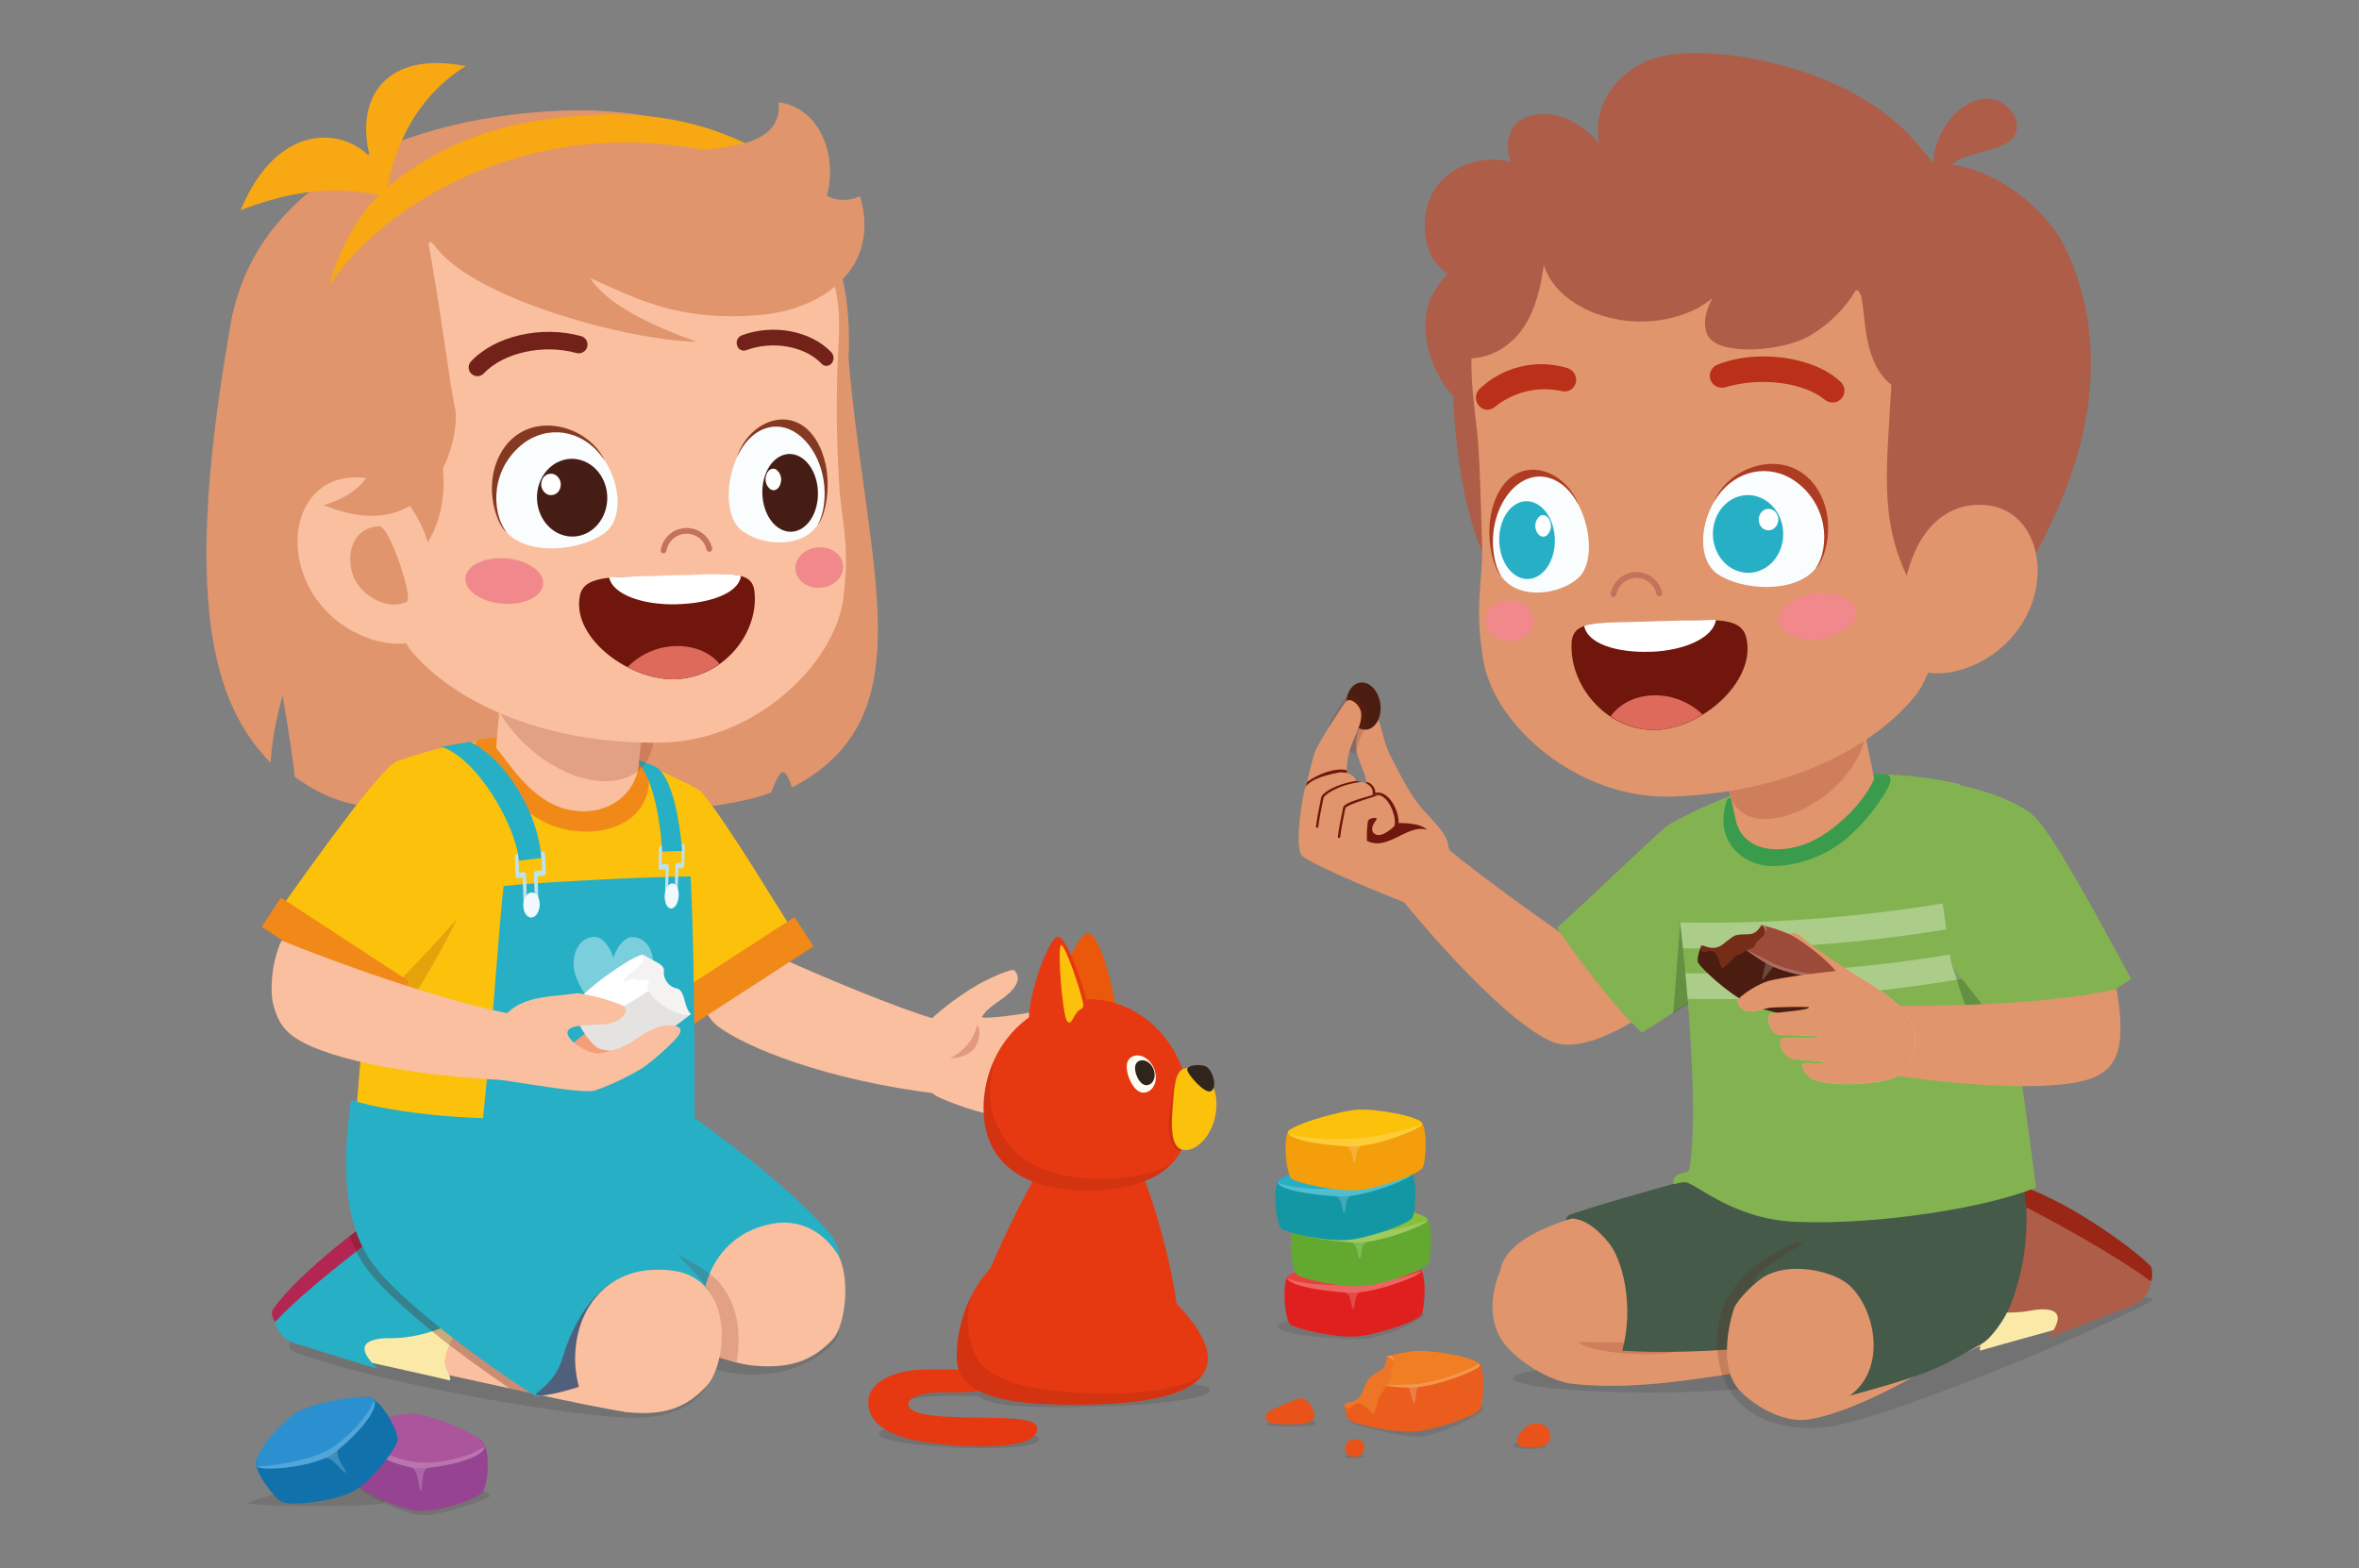 <svg xmlns="http://www.w3.org/2000/svg" xmlns:xlink="http://www.w3.org/1999/xlink" id="Layer_1" viewBox="0 0 800 532"><rect x="0" y="0" width="800" height="532" fill="#808080" stroke="none"/><defs><style>.cls-1{fill:none;}.cls-2{clip-path:url(#clippath);}.cls-3{opacity:.11;}.cls-4{opacity:.12;}.cls-5{fill:#f9bf9f;}.cls-6{fill:#f7a813;}.cls-7{fill:#f39e78;}.cls-8{fill:#f39e0a;}.cls-9{fill:#f0f9fd;}.cls-10{fill:#e9531a;}.cls-11{fill:#f4f3f2;}.cls-12{fill:#ea580c;}.cls-13{fill:#fafdfe;}.cls-14{fill:#eb5d1c;}.cls-15{fill:#e63911;}.cls-16{fill:#fff;}.cls-17{fill:#f07e23;}.cls-18{fill:#ee7525;}.cls-19{fill:#fcc10a;}.cls-20{fill:#fefdf4;}.cls-21{fill:#fae9a7;}.cls-22{fill:#e8413d;}.cls-23{fill:#e5e3e2;}.cls-24{fill:#f1888b;}.cls-25{fill:#f18918;}.cls-26{fill:#7f1810;}.cls-27{fill:#752d17;}.cls-28{fill:#9a2615;}.cls-29{fill:#9a1f15;}.cls-30{fill:#853923;}.cls-31{fill:#ba3018;}.cls-32{fill:#320f10;}.cls-33{fill:#ad3c23;}.cls-34{fill:#b32652;}.cls-35{fill:#ae5d49;}.cls-36{fill:#aa559c;}.cls-37{fill:#bde2ed;}.cls-38{fill:#c4725b;}.cls-39{fill:#e0201e;}.cls-40{fill:#dd6a5a;}.cls-41{fill:#e0956c;}.cls-42{fill:#1172ab;}.cls-43{fill:#1497a5;}.cls-44{fill:#17411e;}.cls-45{fill:#230a0b;}.cls-46{fill:#9c4b3a;}.cls-47{fill:#70160c;}.cls-48{fill:#964392;}.cls-49{fill:#461d15;}.cls-50{fill:#465a4a;}.cls-51{fill:#88be3b;}.cls-52{fill:#63a930;}.cls-53{fill:#5a130a;}.cls-54{fill:#27afc6;}.cls-55{fill:#2a90cf;}.cls-56{fill:#30251d;}.cls-57{fill:#3a9b4d;}.cls-58{fill:#83b350;}.cls-59{fill:#5e1d0f;}.cls-60{fill:#4a1d10;}.cls-61{fill:#722219;}.cls-62{fill:#771231;}.cls-63{clip-path:url(#clippath-1);}.cls-64{clip-path:url(#clippath-4);}.cls-65{clip-path:url(#clippath-3);}.cls-66{clip-path:url(#clippath-2);}.cls-67{clip-path:url(#clippath-7);}.cls-68{clip-path:url(#clippath-8);}.cls-69{clip-path:url(#clippath-6);}.cls-70{clip-path:url(#clippath-5);}.cls-71{clip-path:url(#clippath-9);}.cls-72{clip-path:url(#clippath-20);}.cls-73{clip-path:url(#clippath-21);}.cls-74{clip-path:url(#clippath-24);}.cls-75{clip-path:url(#clippath-23);}.cls-76{clip-path:url(#clippath-22);}.cls-77{clip-path:url(#clippath-25);}.cls-78{clip-path:url(#clippath-27);}.cls-79{clip-path:url(#clippath-28);}.cls-80{clip-path:url(#clippath-26);}.cls-81{clip-path:url(#clippath-29);}.cls-82{clip-path:url(#clippath-34);}.cls-83{clip-path:url(#clippath-35);}.cls-84{clip-path:url(#clippath-36);}.cls-85{clip-path:url(#clippath-37);}.cls-86{clip-path:url(#clippath-33);}.cls-87{clip-path:url(#clippath-32);}.cls-88{clip-path:url(#clippath-30);}.cls-89{clip-path:url(#clippath-38);}.cls-90{clip-path:url(#clippath-31);}.cls-91{clip-path:url(#clippath-14);}.cls-92{clip-path:url(#clippath-13);}.cls-93{clip-path:url(#clippath-12);}.cls-94{clip-path:url(#clippath-10);}.cls-95{clip-path:url(#clippath-15);}.cls-96{clip-path:url(#clippath-17);}.cls-97{clip-path:url(#clippath-16);}.cls-98{clip-path:url(#clippath-19);}.cls-99{clip-path:url(#clippath-11);}.cls-100{clip-path:url(#clippath-18);}.cls-101{opacity:.19;}.cls-102{opacity:.2;}.cls-103{opacity:.33;}.cls-104{opacity:.3;}.cls-105{opacity:.23;}.cls-106{opacity:.24;}.cls-107{opacity:.39;}.cls-108{opacity:.5;}</style><clipPath id="clippath"><rect class="cls-1" x="70" y="18.03" width="660" height="495.94"></rect></clipPath><clipPath id="clippath-1"><rect class="cls-1" x="70" y="18.03" width="660" height="495.94"></rect></clipPath><clipPath id="clippath-2"><rect class="cls-1" x="98.13" y="421.29" width="186.31" height="59.59"></rect></clipPath><clipPath id="clippath-3"><rect class="cls-1" x="172.41" y="409.48" width="78.04" height="52.47"></rect></clipPath><clipPath id="clippath-4"><rect class="cls-1" x="118.64" y="404.85" width="84.63" height="67.83"></rect></clipPath><clipPath id="clippath-5"><rect class="cls-1" x="181.74" y="433.53" width="32.41" height="39.72"></rect></clipPath><clipPath id="clippath-6"><rect class="cls-1" x="194.5" y="317.78" width="27.01" height="31.29"></rect></clipPath><clipPath id="clippath-7"><rect class="cls-1" x="164.48" y="209.64" width="57.24" height="55.35"></rect></clipPath><clipPath id="clippath-8"><rect class="cls-1" x="322.19" y="347.68" width="9.96" height="11.35"></rect></clipPath><clipPath id="clippath-9"><rect class="cls-1" x="126.66" y="302.46" width="28.16" height="37.02"></rect></clipPath><clipPath id="clippath-10"><rect class="cls-1" x="195.07" y="323.87" width="26.83" height="19.94"></rect></clipPath><clipPath id="clippath-11"><rect class="cls-1" x="433.26" y="442.73" width="49.75" height="11.53"></rect></clipPath><clipPath id="clippath-12"><rect class="cls-1" x="436.48" y="431.2" width="45.54" height="12.78"></rect></clipPath><clipPath id="clippath-13"><rect class="cls-1" x="438.6" y="413.88" width="45.52" height="13.05"></rect></clipPath><clipPath id="clippath-14"><rect class="cls-1" x="433.3" y="398.25" width="45.52" height="13.05"></rect></clipPath><clipPath id="clippath-15"><rect class="cls-1" x="436.79" y="381.32" width="45.52" height="13.05"></rect></clipPath><clipPath id="clippath-16"><rect class="cls-1" x="298.1" y="468.21" width="112.19" height="23.02"></rect></clipPath><clipPath id="clippath-17"><rect class="cls-1" x="324.45" y="440.3" width="82.89" height="36.17"></rect></clipPath><clipPath id="clippath-18"><rect class="cls-1" x="333.55" y="358.37" width="64.43" height="45.43"></rect></clipPath><clipPath id="clippath-19"><rect class="cls-1" x="396.34" y="363.21" width="7.33" height="27.18"></rect></clipPath><clipPath id="clippath-20"><rect class="cls-1" x="513.1" y="462.71" width="93.51" height="9.6"></rect></clipPath><clipPath id="clippath-21"><rect class="cls-1" x="583.66" y="440.06" width="146.34" height="44.26"></rect></clipPath><clipPath id="clippath-22"><rect class="cls-1" x="535.34" y="450.66" width="35.16" height="8.65"></rect></clipPath><clipPath id="clippath-23"><rect class="cls-1" x="582.34" y="421.42" width="32.53" height="45.02"></rect></clipPath><clipPath id="clippath-24"><rect class="cls-1" x="567.41" y="297.76" width="17.38" height="46.06"></rect></clipPath><clipPath id="clippath-25"><rect class="cls-1" x="586.66" y="236.47" width="46.06" height="41.29"></rect></clipPath><clipPath id="clippath-26"><rect class="cls-1" x="569.8" y="304.51" width="105.15" height="34.37"></rect></clipPath><clipPath id="clippath-27"><rect class="cls-1" x="661.69" y="317.26" width="33.99" height="42.14"></rect></clipPath><clipPath id="clippath-28"><rect class="cls-1" x="450.73" y="235.82" width="12.72" height="19.85"></rect></clipPath><clipPath id="clippath-29"><rect class="cls-1" x="592.24" y="313.66" width="31.27" height="18.61"></rect></clipPath><clipPath id="clippath-30"><rect class="cls-1" x="457.36" y="474.88" width="45.66" height="12.42"></rect></clipPath><clipPath id="clippath-31"><rect class="cls-1" x="469.97" y="459.74" width="31.89" height="16.41"></rect></clipPath><clipPath id="clippath-32"><rect class="cls-1" x="84.25" y="501.69" width="46.29" height="9.15"></rect></clipPath><clipPath id="clippath-33"><rect class="cls-1" x="120.73" y="498.29" width="45.43" height="15.68"></rect></clipPath><clipPath id="clippath-34"><rect class="cls-1" x="118.9" y="487.33" width="45.59" height="18.42"></rect></clipPath><clipPath id="clippath-35"><rect class="cls-1" x="87.15" y="474.87" width="39.99" height="24.63"></rect></clipPath><clipPath id="clippath-36"><rect class="cls-1" x="513.21" y="488.99" width="11.09" height="2.48"></rect></clipPath><clipPath id="clippath-37"><rect class="cls-1" x="429.73" y="480.76" width="16.5" height="3.06"></rect></clipPath><clipPath id="clippath-38"><rect class="cls-1" x="456.14" y="493.4" width="6.56" height="1.2"></rect></clipPath></defs><g class="cls-2"><g id="Group_586"><g id="Group_585"><g class="cls-63"><g id="Group_584"><path id="Path_1947" class="cls-41" d="m95.86,235.98c-2.18,7.4-3.57,15.01-4.13,22.71-19.45-19.89-30.56-55.37-12.83-152.4l207.69-3.42c3.28,82.12,31.89,138.39-18.03,164.25-.24-.96-1.8-5.46-3.07-5.23-1.73.31-3.34,5.73-4.02,6.94-26.01,10.19-112.75,9.21-141.01,4.03-8.04-1.48-14.65-5.16-20.45-9.31-1.5-12.24-4.15-27.57-4.15-27.57"></path><path id="Path_1948" class="cls-5" d="m318.89,371.09c1.85.22,7.38-22.93,5.57-23.36-27.07-6.5-85.06-34.57-92.39-37.62,2.45,14.41,3.82,32.22,11.24,37.89,9.36,7.14,36.76,18.49,75.58,23.1"></path><g id="Group_475" class="cls-3"><g id="Group_474"><g class="cls-66"><g id="Group_473"><path id="Path_1949" d="m284.43,452.11c.52,3.45-17.38,21.51-46.97,10.79,1.81,2.97,4.54,4.82,1.84,8.1-3.16,3.84-7.84,8.84-21.02,9.79-18.74,1.36-93.58-12.38-118.52-22.33-13.12-5.24,55.91-44.54,100.62-35.94,26.88,5.17,81.94,15.62,84.04,29.59"></path></g></g></g></g><path id="Path_1950" class="cls-19" d="m234.3,343.96c11.46-6,34.23-21.43,36.15-25.84-5.42-8.19-22.95-37.79-32.28-49.18-2.17-2.66-20.94-10.02-24.42-10.43-17.84,17.25-20.49,40.05-17.71,46.14,7.97,11.89,26.77,28.45,38.27,39.31"></path><path id="Path_1951" class="cls-54" d="m162.07,366.74c11.07.74,55.09,1.65,62.89,4.62,18.82,13.88,39.21,28.02,55.47,45.82,5.61,6.14,4.97,12.97,3.53,16.09-3.48,7.54-23.46,26.49-36.58,26.99-12.74-1.68-47.77-22.67-55.03-26.73-10.58-5.92-17.99-12.98-22.83-20.8-4.41-7.12-6.76-31.49-7.44-45.99"></path><path id="Path_1952" class="cls-5" d="m283.76,424.95c4.84,7.31,3.16,24.62-1.43,29.41-6.11,6.36-13.22,10.19-27.15,8.8-3.55-.35-8.59-1.85-14.9-3.73-1.04-3.49-1.8-7.06-2.26-10.67-.92-18.06,8.62-31.06,24.19-33.75,7.9-1.37,16.08,1.67,21.55,9.94"></path><path id="Path_1953" class="cls-5" d="m231.89,445.16c1.41,5.84-18.34,31.13-19,33.86-14.49-2.14-48.5-10.08-65.37-13.58-1.84-10.57.28-30.98,7.15-36.51,16.29,1.66,63.53,13.43,77.22,16.22"></path><path id="Path_1954" class="cls-21" d="m134.56,414.26c-.61-.21-13.34,46.91-12.59,47.07,7.44,1.65,24.37,5.4,30.65,6.9.45-2.09-2.2-3.72-1.71-7.24.8-5.85,6.87-13.82,9.59-21.6,4.19-12.02,1.47-15.45,1.47-15.45l-27.4-9.68Z"></path><path id="Path_1955" class="cls-54" d="m99.97,455.63c2.28.64,22.07,6.99,28.24,8.62-10.9-9.95.53-10.42,4.3-10.37,7.75.11,18.74-2.86,24.46-7.64,5.13-4.29,7.79-10.09,5.05-16.54-4.26-6.14-12.61-16.04-17.4-22.83,0,0-40.87,17.14-51.2,39.02-.91,5.1,3.34,8.85,6.55,9.75"></path><path id="Path_1956" class="cls-34" d="m146.35,409.14c-.93-1.43-2.02-3.33-3.33-4.14-2.5-1.55-18.86,9.4-30.15,18.82-7.03,5.86-16.01,13.91-20.52,20.7-.35.53.16,3.27,1,3.79,7.32-7.83,18.81-16.97,24.05-21.12,6.32-5,20.86-17.19,28.94-18.04"></path><g id="Group_478" class="cls-101"><g id="Group_477"><g class="cls-65"><g id="Group_476"><path id="Path_1957" class="cls-26" d="m249.87,461.95c-3.15-.75-17.29-3.15-31.01-8.48-22.22-8.64-45.28-17.89-46.44-40.69-.59-11.64,62.41,10.32,72.06,22.9,5.61,7.31,6.89,15.85,5.39,26.28"></path></g></g></g></g><g id="Group_481" class="cls-104"><g id="Group_480"><g class="cls-64"><g id="Group_479"><path id="Path_1958" class="cls-53" d="m203.27,452.61c-4.48-3.83-58.95-46.8-60.26-47.61-2.1-1.3-13.94,6.21-24.38,14.23,1.03,2.94,2.36,5.76,3.96,8.43,5.17,8.35,15.53,16.93,24.67,24.49,6.13,5.09,17.27,13.16,25.56,18.78l8,1.74c2.4-1.64,13.69-12.35,22.45-20.07"></path></g></g></g></g><path id="Path_1959" class="cls-54" d="m118.25,380.06c11.07.74,52.42,3.64,60.21,6.61,21.26,13.68,40.51,26.65,58.25,46.21,5.59,6.16,5.79,11.52,4.35,14.64-3.48,7.54-46.26,25.57-59.38,26.07-11.31-7.24-22.23-15.06-32.74-23.43-9.34-7.73-19.28-16.04-24.12-23.86-4.41-7.12-9.52-20.03-6.57-46.23"></path><g id="Group_484" class="cls-108"><g id="Group_483"><g class="cls-70"><g id="Group_482"><path id="Path_1960" class="cls-62" d="m190.81,460.45c-3.27,11.03-12.71,12.8-7.57,12.8s20.03-4.17,23.93-8.27c4.09-4.28,10.14-31.45,5-31.45s-15.89,8.47-21.36,26.93"></path></g></g></g></g><path id="Path_1961" class="cls-5" d="m241.95,440.41c5.36,9.99,2.25,24.95-2.34,29.73-6.11,6.36-12.78,10.27-26.72,8.88-3.55-.35-9.84-4.59-16.43-8.11-.74-2.58-1.19-5.23-1.36-7.9-.92-18.06,9.96-31.42,25.74-32.26,8.51-.45,16.4.94,21.09,9.68"></path><rect id="Rectangle_99" class="cls-25" x="224.92" y="324.21" width="51.91" height="11.86" transform="translate(-139.23 189.62) rotate(-32.96)"></rect><path id="Path_1962" class="cls-19" d="m138.57,256.92c15.16-5.28,31.31-7.08,47.25-5.26,29.46,3.64,43.75,12.57,49.13,15.32,1.79,45.99-1,110.94-1.77,120.99-5.16,1.83-18.85-.46-30.73,1.59-28.77,4.96-59.14,1.81-82.14-4.49,2.79-44.2,9.77-103.42,18.26-128.16"></path><path id="Path_1963" class="cls-25" d="m196.81,282.02c12.67.78,26-6.02,22.81-22.48-13.72-5.64-39.13-11.92-57.12-8.61-2.39,1.46-2.06,3.95.84,6.6,6.88,6.29,13.4,23.26,33.48,24.49"></path><path id="Path_1964" class="cls-54" d="m161.94,396.55c8.18,2.35,63.09-1.62,73.5-2.7,0,0,.59-60.64-1.23-96.57-12.9.02-51.98,1.94-63.43,3.23-2.17,19.37-3.5,49.38-8.84,96.04"></path><path id="Path_1965" class="cls-54" d="m117.41,394.39c6.88.39,65.06,9.64,73.71,8.86-.8-8.16-1.09-16.37-.87-24.56-33.91,2.6-63.06-2.69-71.23-5.66-.97,7.09-1.51,14.22-1.62,21.37"></path><path id="Path_1966" class="cls-37" d="m229.82,304.17l.22-9.64,1.5-.11c.28-.02.52-.45.53-.95l.15-6.3c.01-.5-.21-.9-.49-.88l-7.71.57c-.28.02-.52.45-.53.95l-.15,6.3c-.01.5.21.9.49.88l1.89-.14-.22,9.64c-.01.5.21.9.49.88l3.29-.24c.28-.02.52-.45.53-.95m-3.05-10.31c.01-.5-.21-.9-.49-.88l-1.89.14.1-4.47,6.69-.49-.1,4.47-1.5.11c-.28.02-.52.45-.53.95l-.22,9.64-2.27.17.22-9.63Z"></path><path id="Path_1967" class="cls-9" d="m225.45,304.73c.15,2.31,1.33,3.8,2.63,3.33s2.23-2.72,2.07-5.02-1.33-3.8-2.63-3.33-2.23,2.72-2.07,5.02"></path><path id="Path_1968" class="cls-37" d="m178.2,308.19l3.87-.38c.33-.03.58-.47.57-.97l-.34-9.64,2.22-.22c.33-.03.58-.47.57-.98l-.22-6.31c-.02-.5-.3-.89-.63-.86l-9.05.89c-.33.03-.58.47-.57.98l.22,6.31c.02.5.3.89.63.86l1.77-.17.34,9.64c.02.5.3.89.63.86m3.2-2.15l-2.67.26-.34-9.64c-.02-.5-.3-.89-.63-.86l-1.77.17-.16-4.47,7.86-.77.16,4.47-2.22.22c-.33.03-.58.47-.57.97l.35,9.64Z"></path><path id="Path_1969" class="cls-54" d="m224.57,288.83c-.04-.76-1.19-25.22-9.8-31.81l7.4,2.99c7.44,3.98,9.12,27.82,9.16,28.61l-6.75.21Z"></path><path id="Path_1970" class="cls-54" d="m183.54,291.01c-.63-13.91-11.43-33.27-24.18-39.4-2.41.41-7.62,1.29-9.61,1.68,12.14,4.06,25.27,26.71,26.2,38.63l7.59-.9Z"></path><g id="Group_487" class="cls-107"><g id="Group_486"><g class="cls-69"><g id="Group_485"><path id="Path_1971" class="cls-16" d="m221.51,326.99c-.09-5.9-3.17-9.12-7.09-9.14-2.79-.01-5.21,3.4-6.41,6.91-1.16-3.52-3.54-6.96-6.33-6.97-3.92-.02-7.01,3.17-7.18,9.07-.24,8.56,13.39,22.22,13.39,22.22,0,0,13.76-12.24,13.62-22.08"></path></g></g></g></g><path id="Path_1972" class="cls-9" d="m183.01,307.37c-.22,2.34-1.63,4.05-3.15,3.82s-2.58-2.32-2.36-4.66,1.63-4.05,3.15-3.82,2.58,2.32,2.36,4.66"></path><path id="Path_1973" class="cls-5" d="m220.34,223.68l-3.83,36.43c-1.12,8.39-9.08,16.26-21.27,14.92-13.82-1.51-21.69-14.96-27.01-21.4l3.25-35.89,48.86,5.94Z"></path><g id="Group_490" class="cls-101"><g id="Group_489"><g class="cls-67"><g id="Group_488"><path id="Path_1974" class="cls-26" d="m168.4,214.48c-7.98,8.63-3.4,25.86,10.24,38.46,13.64,12.61,31.17,15.83,39.15,7.2s3.4-25.86-10.24-38.46c-13.64-12.61-31.17-15.83-39.15-7.2"></path></g></g></g></g><path id="Path_1975" class="cls-5" d="m354.77,378.13c-4.43.49-8.89.69-13.35.59-5.29.06-15.47-3.19-22.47-6.27-7.57-3.33-13.41-14.99-7.75-21.96,5.69-7,15.34-13.67,20.9-16.76,3.93-2.18,11.12-5.37,11.87-4.61,2.86,2.96.4,6.65-5.37,10.56-1.86,1.26-4.45,3.1-5.67,5.38,1.96.53,12.49-.82,18.86-2.07,3.77-.74,7.49-3.6,11.25-3.69,1.98-.18,3.82,1.02,4.45,2.9.42,1.78-9.19,7.02-12.65,8.4-1.56.62-8.66,1.85-11.32,2.61,5.08-.33,10.14-.94,15.15-1.84,2.48-.64,8.46-3.56,12.11-3.53,2.08.02,4.37,1.2,3.87,3.27-.26,1.11-7.5,5.54-14.01,8.1-1.99.78-10.5,1.58-15.76,2.5,4.87.14,9.74,0,14.59-.43,3.82-.9,7.63-2.44,10.66-3.01,1.93-.36,4.97,1.58,4.09,3.59-.56,1.27-12.27,6.59-14.92,7.25-2.19.54-7.01,1-13.39,1.71,3.26.37,6.55.52,9.83.44,2.85-1.02,5.78-1.82,8.76-2.38,2.03-.17,3.98.94,3.54,2.45-.27.9-10.06,6.37-13.26,6.78"></path><g id="Group_493" class="cls-106"><g id="Group_492"><g class="cls-68"><g id="Group_491"><path id="Path_1976" class="cls-29" d="m328.85,353.38c1.18-1.74,2.05-3.67,2.58-5.7,1.09,1.7,1.05,4.98-.97,7.83-1.45,2.03-4.59,3.39-8.28,3.52,2.61-1.38,4.88-3.3,6.66-5.65"></path></g></g></g></g><path id="Path_1977" class="cls-41" d="m77.06,125.03c.58,70.97,41.03,96.18,101.18,101.65,58.37,5.31,117.14-55.4,108.9-124.21-4.58-38.2-40.68-67.17-96.65-64.93-59.57,2.38-113.91,29.32-113.43,87.49"></path><path id="Path_1978" class="cls-5" d="m112.04,104.07c-2.25,9.39,13.37,100.63,28.03,117.46,12.86,14.78,41.28,30.97,84.18,30.36,31.7-.45,59.23-26.76,61.84-49.56,2.2-19.28-.75-24.5-1.58-39.28-.99-17.65-.73-27.97-.59-36.12.18-10.37,2.82-25.57-4-38.37-12.2-22.9-48.05-36.1-90.43-34.69-39.65,1.33-69.29,16.18-77.44,50.19"></path><path id="Path_1979" class="cls-41" d="m124.56,170.09c-12.93-21.81-24.24-53.73-25.22-85.82-.98-32.29,122.93-46.92,148.15-25.45,3.79,3.23-97.77,19.47-101.31,22.97-22.7,22.46-12.82,75.4-21.63,88.3"></path><path id="Path_1980" class="cls-41" d="m150.41,162.29c.5,16.34-7.77,29.84-18.47,30.17s-19.78-12.65-20.28-28.99c-.5-16.33,7.77-29.84,18.47-30.17s19.78,12.65,20.27,28.99"></path><path id="Path_1981" class="cls-5" d="m103.72,196.95c7.42,16.75,26.02,23.95,37.66,20.63,9.06-2.58,8.36-18.25,4-32.76-4.7-15.63-14.47-23.87-26.76-22.81-16.51,1.42-21.49,20.03-14.89,34.93"></path><path id="Path_1982" class="cls-41" d="m119.38,194.08c1.94,7.61,12.03,13.34,18.59,10,2.21-1.13-5.84-25.8-9.44-25.59-8.17.47-11.1,7.99-9.16,15.6"></path><path id="Path_1983" class="cls-47" d="m196.67,201.99c1.54-7.48,12.9-6.1,28.59-6.61.82-.03,4.02-.1,4.83-.12,15.69-.26,24.84-2.38,25.75,5.21,1.65,13.7-9.75,28.59-25.64,29.85-15.84,1.26-36.55-13.64-33.53-28.33"></path><path id="Path_1984" class="cls-40" d="m243.97,225.13c-4.03,2.96-8.8,4.76-13.78,5.2-5.61.45-11.8-1.2-17.36-4.08,4.45-4.55,10.54-7.12,16.9-7.13,5.65-.02,11.04,2.1,14.24,6.02"></path><path id="Path_1985" class="cls-16" d="m206.65,196.13l-.08-.33s18.77-.65,25.3-.76c5.98-.1,15.93-.86,19.41.35l-.06.33c-1.09,5.46-10.31,8.96-21.91,9.24-11.6.28-21.32-3.42-22.66-8.83"></path><path id="Path_1986" class="cls-24" d="m157.85,196.02c-.34,4.24,5.29,8.15,12.56,8.73,7.28.58,13.45-2.39,13.78-6.63s-5.29-8.15-12.56-8.73-13.45,2.39-13.79,6.63"></path><path id="Path_1987" class="cls-24" d="m269.77,193.26c.35,3.77,4.26,6.48,8.73,6.06,4.46-.42,7.79-3.82,7.44-7.59s-4.27-6.48-8.73-6.06-7.79,3.82-7.44,7.59"></path><path id="Path_1988" class="cls-38" d="m225.07,187.67c.48-.02.87-.37.93-.85.64-3.79,4.23-6.34,8.01-5.7,2.75.46,4.95,2.52,5.6,5.23.09.53.6.88,1.13.79s.88-.6.79-1.13h0c-1.09-4.79-5.86-7.8-10.65-6.7-3.54.81-6.24,3.68-6.81,7.27-.07.53.31,1.02.84,1.09h.16Z"></path><path id="Path_1989" class="cls-13" d="m250.07,154.77c-4.48,9.9-3.54,20.62.78,24.55,6.51,5.93,21.49,7.18,26.78-1.88,5.12-8.78,2.01-24.38-7.01-30.82-7.89-5.65-16.22-1.42-20.56,8.16"></path><path id="Path_1990" class="cls-30" d="m277.79,151.11c-7.33-14.87-23.65-9.2-27.87,3.99,4.47-9.9,13.22-13.16,20.51-7.95,4.51,3.23,7.83,9.13,8.88,15.79.84,5.31.15,11.32-1.97,14.97,2.5-2.42,5.85-15.87.45-26.81"></path><path id="Path_1991" class="cls-49" d="m259.07,162.52c-1.75,6.81.82,14.42,5.73,16.99s10.31-.87,12.05-7.69-.82-14.42-5.73-16.99-10.31.87-12.05,7.69"></path><path id="Path_1992" class="cls-16" d="m259.8,161.33c-.54,1.75.1,3.65,1.59,4.71,1.36.71,2.86-.24,3.34-2.13.54-1.75-.1-3.65-1.59-4.71-1.36-.71-2.86.24-3.34,2.13"></path><path id="Path_1993" class="cls-13" d="m204.92,155.94c6.24,9.63,5.7,20.38.49,24.56-7.86,6.3-26.69,8.42-33.9-.33-6.98-8.47-3.99-24.22,6.99-31.18,9.62-6.09,20.38-2.36,26.42,6.96"></path><path id="Path_1994" class="cls-30" d="m169.72,153.89c8.36-15.27,29.28-10.55,35.4,2.37-6.24-9.62-17.46-12.38-26.35-6.75-5.62,3.68-9.36,9.62-10.26,16.28-.74,5.35.49,11.31,3.39,14.83-3.31-2.27-8.33-15.5-2.18-26.73"></path><path id="Path_1995" class="cls-49" d="m182.82,164.22c-2.25,6.83.93,14.42,7.12,16.95s13.02-.94,15.28-7.77-.93-14.42-7.12-16.95c-6.18-2.54-13.02.94-15.28,7.77"></path><path id="Path_1996" class="cls-16" d="m183.75,163.03c-.65,1.84.21,3.88,1.97,4.7,1.65.63,3.51-.2,4.14-1.85.04-.1.07-.2.1-.3.65-1.84-.21-3.88-1.97-4.7-1.66-.63-3.51.2-4.14,1.85-.04.1-.07.2-.1.3"></path><path id="Path_1997" class="cls-6" d="m282.12,69.28c-22.87-16.26-51.02-22.52-79.71-20.58-32.29,2.18-69.86,18.23-90.79,48.01,3.29-12.89,11.81-26.12,17.01-30.69-3.93.14-18.67-5.7-47.01,5.25,12.33-29.79,34.51-28.08,43.87-17.97-5.24-19.69,5.01-36.3,32.42-30.88-20.85,13.07-25.11,34.32-26.56,41.1,19.12-15.62,39.6-22.99,69.48-24.53,34.24-1.76,59.3,9.5,81.28,30.3"></path><path id="Path_1998" class="cls-41" d="m291.65,66.52c-3.98,2.06-9.12,1.37-11.21-.22,3.68-13.21-2.23-29.75-16.37-31.6,2.91,32.7-90.36-1.06-112.33,42.8.83-.07-11.1.09-4.3,5.79,11.91,17.39,64.58,32.16,88.9,32.63-14.46-5.08-30.37-12.35-36.17-21.62,13.4,5.85,29.08,15.12,57.78,12.52,21.62-1.96,40.88-16.25,33.69-40.3"></path><path id="Path_1999" class="cls-41" d="m144.95,80.62c4.42,23.62,7.57,50.05,9.38,57.83,2,8.6-6.47,48.69-44.48,32.87,45.37-13.7-16.77-66.87,35.1-90.7"></path><path id="Path_2000" class="cls-61" d="m162.16,127.58c.73-.06,1.41-.39,1.91-.93,6.64-7.06,20.16-10.04,31.47-6.9,1.59.4,3.21-.56,3.61-2.15.39-1.54-.5-3.12-2.03-3.58-13.5-3.73-29.23-.13-37.39,8.57-1.12,1.2-1.06,3.08.14,4.2.62.58,1.45.86,2.29.79"></path><path id="Path_2001" class="cls-61" d="m280.19,124.09c.7.02,1.37-.29,1.81-.83.92-1.09.89-2.69-.06-3.75-6.93-7.34-19.74-9.76-30.46-5.75-1.3.56-1.96,2.02-1.52,3.37.3,1.25,1.56,2.03,2.81,1.73.07-.02.15-.04.22-.06,8.98-3.37,20-1.41,25.63,4.57.41.44.97.71,1.57.73"></path><g id="Group_496" class="cls-101"><g id="Group_495"><g class="cls-71"><g id="Group_494"><path id="Path_2002" class="cls-26" d="m139.3,339.48c3.59-5.58,11.52-18.59,15.52-27.67-3.45-2.24-8.31-7.75-11.57-9.35-1.02,9.4-15.59,19.73-16.57,28.99-.31,2.95,7.14,6.49,12.63,8.03"></path></g></g></g></g><path id="Path_2003" class="cls-19" d="m92.55,311.81c8.25,8.38,23.29,18.34,37.69,26.16,6.14-6.21,16.01-16.26,24.58-26.16.77-15.25-1.94-44.97-6.08-57.17-4.8.72-9.51,1.91-14.08,3.54-5.48,2.23-27.1,32.38-42.11,53.63"></path><rect id="Rectangle_104" class="cls-25" x="107.82" y="297.62" width="11.86" height="51.91" transform="translate(-219.34 241.78) rotate(-56.83)"></rect><path id="Path_2004" class="cls-5" d="m170.56,366.33c1.79.09,6.71-21.67,4.94-21.99-25.67-4.59-64.82-19.1-80.03-25.35-3.77,8.2-3.87,18.17-2.69,22.15.92,3.1,2.16,7.54,7.65,11.07,12.73,8.17,44.23,12.89,70.12,14.12"></path><path id="Path_2005" class="cls-7" d="m194.44,366.15c1.43-.96,3.87-3.44,12.3-11.61,2.61-2.53,2.26-16.99,1.77-19.14-.55-2.45-4.1-.47-4.87,1.7-1.27,3.8-2.27,7.69-2.98,11.64l-17.71,14.15c-.15,3.09,9.88,4.35,11.49,3.26"></path><path id="Path_2006" class="cls-7" d="m201.08,364.29c1.45-.92,4.07-1.9,12.72-9.83,2.68-2.46,2.7-17.73,2.57-20.36-.11-2.18-3.36-1.17-4.34.19-2.07,2.87-2.73,8.15-4.13,14.2l-18.21,12.21c-.24,3.08,9.76,4.62,11.39,3.58"></path><path id="Path_2007" class="cls-7" d="m203.33,365.53c1.58-.68,4.32-1.24,14.1-7.72,3.03-2.01,5.6-16.18,5.42-19.64-.12-2.17-3.31-1.58-4.62-.07-2.23,2.56-3.07,7.66-5.71,12.89l-19.89,9.22c-.72,3.01,8.92,6.09,10.69,5.31"></path><path id="Path_2008" class="cls-23" d="m202.69,355.41c1.88,1.1,10.5,2.34,17.6-1.74,4.9-2.89,9.58-6.13,14.01-9.7-3.76-.9-7.15-2.92-9.74-5.79-2.62-2.82-5.25-8.36-8.57-7.49-5.26,1.37-15.41,7.32-21.02,10.65-1.3,3.24,4.72,12.33,7.72,14.08"></path><path id="Path_2009" class="cls-16" d="m195.07,342.58c1.36,1.7,10.57,2.1,17.68-1.98,1.55-.89,4.21-2.55,7.13-4.52,1.65-1.86,1.9-6.69.85-8.78-.68-1.42-1.74-2.64-3.05-3.51-.89.32-1.77.69-2.62,1.11-6.02,3.05-22.34,14.74-19.99,17.68"></path><g id="Group_499" class="cls-105"><g id="Group_498"><g class="cls-94"><g id="Group_497"><path id="Path_2010" class="cls-16" d="m209.54,340.92c2.74-1.15,5.98-3.87,8.58-5.09-.75-1.17,1.99-2.92-.34-3.54-2.66-3.03-5.84,1.07-6.11.78-1.4-1.55,1.73-3.03,3.61-4.47.85-.65,2.65-1.65,2.49-2.73-.06-.75-.4-1.23-.2-2,1.36.82,2.46,2.01,3.16,3.43.86,1.71,2.51,6.51-.85,8.78-2.92,1.97-5.58,3.63-7.13,4.52-2.07.98-4.21,1.81-6.4,2.48-5.34,1.26-10.31.71-11.27-.5,2.07.11,8.57.81,14.47-1.67"></path></g></g></g></g><path id="Path_2011" class="cls-11" d="m220.12,333.21c-3.18,4.3,10.82,12.92,14.19,10.76-2.53-2.42-1.86-7.95-4.69-8.68-2.86-.54-4.81-3.2-4.47-6.09.15-1.11-1-2.19-3.16-3.23-1.84-.88-4.21-2.52-4.3-2.18-.18.71.61.92.37,2.09-.52,2.55-7.24,5.42-6.38,7.18.11.22,2.78-1.53,3.95-.95,1.24.6,5.38-.11,4.49,1.09"></path><path id="Path_2012" class="cls-5" d="m230.7,350.06c-.78,2.64-10.42,10.64-12.8,12.17-5.08,3.08-10.46,5.64-16.06,7.63-3.28.98-15.59-1.04-32.11-3.61-1.92-.3-3.46-14.25-1.98-16.96,6.58-12.01,16.23-10.69,28.17-12.44,5.18.79,10.26,2.18,15.13,4.12,2.63,1.2.71,5.12-4.58,6.22-3.93.81-14.29-.28-14.02,3.2.24,3.19,7.65,7.23,10.78,6.9,3.63-.61,7.15-1.77,10.43-3.45,4.24-3.09,8.45-5.78,12.59-6.01,2.05-.12,5.08.09,4.45,2.23"></path><g id="Group_502" class="cls-4"><g id="Group_501"><g class="cls-99"><g id="Group_500"><path id="Path_2013" class="cls-32" d="m483.02,445.95c-.1,1.47-13.92,8.24-22.11,8.3-4.92.04-26.66-1.12-27.63-4.33-.62-2.05,19.99-6.76,26.63-7.12,6.44-.35,23.27.62,23.1,3.15"></path></g></g></g></g><path id="Path_2014" class="cls-39" d="m481.3,430.01c-3.55-1.85-19.01,5.11-23.29,5.38-3.95.25-17.02-5.08-21.14-2.61-2.04,1.22-1.47,15.23.96,16.64,1.9,1.1,13.4,4.25,21.79,3.91,6.01-.25,20.04-4.69,22.26-7.16,1.32-1.46,2.16-14.73-.58-16.15"></path><path id="Path_2015" class="cls-22" d="m482.03,431.2c-.1,1.47-15.1,7.2-23.29,7.26-4.92.04-21.28-1.72-22.26-4.93-.62-2.05,16.98-7.14,23.62-7.5,6.44-.35,22.09,2.64,21.92,5.18"></path><g id="Group_505" class="cls-101"><g id="Group_504"><g class="cls-93"><g id="Group_503"><path id="Path_2016" class="cls-16" d="m482.03,431.2c-.09,1.3-12.08,6.06-20.37,7.05-2.67.32-1.9,5.73-2.8,5.74-.8,0-.14-5.43-3.33-5.65-6.68-.45-18.24-2.13-19.05-4.81,5.25,2.39,14.93,2.43,21.62,2.32,8.41-.14,21.34-3.43,23.93-4.64"></path></g></g></g></g><path id="Path_2017" class="cls-52" d="m483.38,412.7c-3.57-1.81-18.95,5.33-23.23,5.65-3.95.29-17.08-4.88-21.17-2.37-2.03,1.24-1.3,15.25,1.15,16.62,1.92,1.08,13.44,4.1,21.84,3.65,6.01-.32,19.98-4.92,22.18-7.41,1.3-1.47,1.99-14.75-.76-16.14"></path><path id="Path_2018" class="cls-51" d="m484.11,413.88c-.08,1.47-15.01,7.37-23.2,7.53-4.92.09-21.3-1.48-22.32-4.68-.65-2.05,16.89-7.33,23.54-7.78,6.43-.43,22.12,2.39,21.98,4.92"></path><g id="Group_508" class="cls-101"><g id="Group_507"><g class="cls-92"><g id="Group_506"><path id="Path_2019" class="cls-16" d="m484.11,413.88c-.07,1.3-12.01,6.2-20.28,7.28-2.67.35-1.83,5.75-2.73,5.77-.8.02-.2-5.43-3.4-5.61-6.69-.37-18.26-1.91-19.11-4.59,5.27,2.33,14.96,2.26,21.64,2.07,8.41-.24,21.3-3.68,23.87-4.92"></path></g></g></g></g><path id="Path_2020" class="cls-43" d="m478.08,397.06c-3.57-1.81-18.95,5.33-23.23,5.65-3.95.29-17.08-4.88-21.17-2.37-2.03,1.24-1.3,15.25,1.15,16.62,1.92,1.08,13.44,4.1,21.83,3.65,6.01-.32,19.98-4.92,22.18-7.41,1.3-1.47,1.99-14.75-.76-16.14"></path><path id="Path_2021" class="cls-54" d="m478.82,398.25c-.08,1.47-15.01,7.37-23.2,7.53-4.91.09-21.3-1.48-22.32-4.68-.65-2.05,16.89-7.33,23.54-7.78,6.43-.43,22.12,2.39,21.98,4.92"></path><g id="Group_511" class="cls-101"><g id="Group_510"><g class="cls-91"><g id="Group_509"><path id="Path_2022" class="cls-16" d="m478.82,398.25c-.07,1.3-12.01,6.2-20.28,7.28-2.67.35-1.83,5.75-2.73,5.77-.8.02-.2-5.43-3.4-5.61-6.69-.37-18.26-1.91-19.11-4.59,5.27,2.33,14.95,2.26,21.64,2.07,8.41-.24,21.3-3.68,23.87-4.92"></path></g></g></g></g><path id="Path_2023" class="cls-8" d="m481.57,380.14c-3.57-1.81-18.95,5.33-23.23,5.65-3.95.29-17.08-4.88-21.17-2.37-2.03,1.24-1.3,15.25,1.15,16.62,1.92,1.08,13.44,4.1,21.84,3.65,6.01-.32,19.98-4.92,22.18-7.41,1.3-1.47,1.99-14.75-.76-16.14"></path><path id="Path_2024" class="cls-19" d="m482.31,381.32c-.08,1.47-15.01,7.37-23.2,7.53-4.92.09-21.3-1.48-22.32-4.68-.65-2.05,16.89-7.33,23.54-7.78,6.43-.43,22.12,2.39,21.98,4.92"></path><g id="Group_514" class="cls-101"><g id="Group_513"><g class="cls-95"><g id="Group_512"><path id="Path_2025" class="cls-16" d="m482.31,381.32c-.07,1.3-12.01,6.2-20.28,7.28-2.67.35-1.83,5.75-2.73,5.77-.8.02-.2-5.43-3.4-5.61-6.69-.37-18.26-1.91-19.11-4.59,5.27,2.33,14.95,2.26,21.64,2.07,8.41-.24,21.3-3.68,23.87-4.92"></path></g></g></g></g><g id="Group_517" class="cls-3"><g id="Group_516"><g class="cls-97"><g id="Group_515"><path id="Path_2026" d="m410.29,471.53c0,3.17-22.83,5.73-51,5.73-9.7,0-23.21-.05-27.7-3.84-8,.35-25.42-1.13-25.63,4-.56,13.83,46.55,5.88,46.37,10.65-.21,5.69-54.23,2.72-54.23-1.53,0-1.4,2.42-1.65,3.48-2.26,2.02-1.18-1.05-15.64-1.05-15.64,2.16-.74,31.67-.34,59.84-.34s49.93.05,49.93,3.22"></path></g></g></g></g><path id="Path_2027" class="cls-12" d="m378.44,342.26c1.14,8.81-18.28,11.32-19.42,2.52-1.14-8.81,4.39-24.52,8.98-27.96,4.09-3.07,9.3,16.63,10.44,25.44"></path><path id="Path_2028" class="cls-15" d="m294.44,475.68c.07,4.19,2.38,10.35,17.31,13.14,11.26,2.1,41.85,4.06,39.9-4.89-1.14-5.2-30.77-1.26-40.98-5.03-5.43-2.01-2.63-6.45,8.05-6.65,4.72-.09,17.52.85,17.52-3.62,0-4.19-6.89-4.19-21.81-4.13-12.93.05-20.08,5.22-19.99,11.18"></path><path id="Path_2029" class="cls-15" d="m409.63,460.52c0,13.39-23.19,15.94-45.24,15.94s-39.76-2.56-39.94-15.94c-.23-17.01,10.79-39.64,32.85-39.64s52.33,26.25,52.33,39.64"></path><g id="Group_520" class="cls-101"><g id="Group_519"><g class="cls-96"><g id="Group_518"><path id="Path_2030" class="cls-26" d="m366.97,472.45c-22.01-1.37-33.97-5.08-37.17-15.06-1.86-5.51-2.12-11.44-.75-17.09-3.04,6.31-4.61,13.22-4.6,20.22.18,13.39,17.88,15.94,39.94,15.94,18.12,0,36.78-1.83,42.95-9.87-8.11,5.51-26.78,6.69-40.37,5.84"></path></g></g></g></g><path id="Path_2031" class="cls-15" d="m399.58,450.11c0,18.78-20.23,14.56-32.42,14.56s-38.73,3.22-38.73-15.56c8.58-24.62,31.15-73.01,43.35-73.01s27.81,55.23,27.81,74.01"></path><path id="Path_2032" class="cls-15" d="m403.67,376.94c0,18.95-13.8,26.85-34.96,26.85s-35.15-9.02-35.15-27.97,13.99-36.92,35.15-36.92,34.96,19.09,34.96,38.04"></path><g id="Group_523" class="cls-101"><g id="Group_522"><g class="cls-100"><g id="Group_521"><path id="Path_2033" class="cls-26" d="m372.81,399.84c-16.33-.22-29.71-4.89-35.7-20.64-2.84-7.48-.83-16.59.74-20.83-2.78,5.4-4.25,11.38-4.3,17.45,0,18.95,13.99,27.97,35.15,27.97,13.09,0,23.34-3.05,29.28-9.84-5.26,4.52-17.21,5.99-25.16,5.88"></path></g></g></g></g><path id="Path_2034" class="cls-15" d="m368.53,339.5c.88,4.15-4,10.83-6.28,12.54-2.95,2.22-12.38,4.99-13.28-3.84s5.49-27.04,9.04-30.23c3.17-2.85,9.61,17.29,10.51,21.53"></path><path id="Path_2035" class="cls-19" d="m367.33,340.48c.29,1.6-.86,1.75-1.42,2.19-1.98,1.58-2.44,5.33-3.94,3.78-1.74-1.8-3.5-25.9-2.1-25.9,1.34,0,6.56,14.97,7.46,19.92"></path><g id="Group_526" class="cls-101"><g id="Group_525"><g class="cls-98"><g id="Group_524"><path id="Path_2036" class="cls-26" d="m401.23,363.21c-3.03,1.54-3.73,7.3-4.63,14.31-1.13,8.87,1.44,12.77,3.75,12.87,2.27-4.12,3.41-8.76,3.31-13.45-.02-4.68-.84-9.33-2.43-13.73"></path></g></g></g></g><path id="Path_2037" class="cls-19" d="m412.43,372.54c1.05,9.35-5.22,18.11-10.94,17.5-3.21-.34-4.6-4.09-3.89-13.42.55-7.18.69-13.34,4.1-14.21,4.31-1.1,9.93,3,10.73,10.14"></path><path id="Path_2038" class="cls-56" d="m410.67,370.08c-2,1.19-8.06-5.76-8.06-7.32s4.91-2.04,6.66-.85c1.96,1.33,3.76,6.78,1.4,8.18"></path><path id="Path_2039" class="cls-20" d="m391.34,362.39c1.37,3.33.39,6.88-2.18,7.94s-4.77-1.03-6.14-4.36-1.39-6.63,1.18-7.69,5.77.78,7.14,4.11"></path><path id="Path_2040" class="cls-56" d="m391.16,362.57c.92,2.23.26,4.62-1.46,5.33s-3.26-.68-4.18-2.92-.87-4.46.85-5.17,3.87.52,4.79,2.76"></path><g id="Group_529" class="cls-3"><g id="Group_528"><g class="cls-72"><g id="Group_527"><path id="Path_2041" d="m513.1,467.5c0,2.65,20.93,4.8,46.75,4.8s46.75-2.15,46.75-4.8-20.93-4.8-46.75-4.8-46.75,2.15-46.75,4.8"></path></g></g></g></g><g id="Group_532" class="cls-3"><g id="Group_531"><g class="cls-73"><g id="Group_530"><path id="Path_2042" d="m583.76,464.97c.69,3.79,7.15,21.54,34.8,19.13,17.75-1.55,84.89-29.21,110.16-42.28,11.16-5.77-53.34,4.53-81.1,4.53s-66.11,6.27-63.86,18.63"></path></g></g></g></g><path id="Path_2043" class="cls-5" d="m677.27,410.17c.98-.37,16.59,35.49,15.47,36.09-9.7,5.25-30.07,14.13-35.75,17.07l-16.71-38.29c10.36-3.65,29.92-12.16,36.98-14.87"></path><path id="Path_2044" class="cls-21" d="m686.8,403.3c.59-.24,15.72,46.16,14.97,46.37-7.35,2.03-24.06,6.63-30.26,8.45-.56-2.06,2.01-3.83,1.34-7.32-1.1-5.81-7.57-13.45-10.68-21.08-4.8-11.79-2.25-15.36-2.25-15.36l26.87-11.06Z"></path><path id="Path_2045" class="cls-35" d="m724.11,442.43c-2.14,1.03-22.83,8.41-29.68,11.61,9.02-11.68-2.32-10.17-6.02-9.47-7.61,1.44-18.96.42-25.41-3.3-5.79-3.34-9.42-8.59-7.84-15.42,3.13-6.79,9.65-17.98,13.19-25.5,0,0,46.58,11.57,60.54,31.34,1.77,4.86-1.77,9.29-4.77,10.73"></path><path id="Path_2046" class="cls-28" d="m667.03,402.89c.67-1.56,1.42-3.63,2.56-4.66,2.19-1.96,20.56,4.87,33.3,12.19,7.93,4.56,20.92,13.27,26.55,19.18.44.46.67,4.32-.06,4.97-8.57-6.44-24.84-15.73-30.73-18.92-7.09-3.83-23.51-13.33-31.63-12.77"></path><path id="Path_2047" class="cls-41" d="m612.76,432.05c-.02,3.33,1.28,26.92.81,29.88-31.01,4.34-55.48,10.09-80.06,7.48-8.04-.85-18.82-7.81-23.35-13.63-7.87-10.12-2.19-24.39.3-27.87,7.57,1.64,81.64,2.41,102.3,4.14"></path><g id="Group_535" class="cls-101"><g id="Group_534"><g class="cls-76"><g id="Group_533"><path id="Path_2048" class="cls-26" d="m570.47,453.68c0,2.85.85,4.84-5.74,5.38-13.17,1.07-29.38-1.46-29.38-4.31s5.48-4.09,12.1-4.09,23.03.16,23.03,3.02"></path></g></g></g></g><path id="Path_2049" class="cls-41" d="m563.98,455.07c-7.07.32-16.61.32-32.69.07-16.7-.27-22.65-10.71-22.65-22.56s19.87-18.44,29.92-20.78c16.7,0,25.43,31.41,25.43,43.26"></path><path id="Path_2050" class="cls-50" d="m663.89,396.73c.09,23.36-4.46,41.48-5.69,52.8-24.6,2.74-71.11,10.94-108.07,8.61,4.13-14.99.19-30.96-4.71-36.78-3.25-3.86-7.1-7.58-12.23-8.09-.19.06-1.83.47-2.13.55.08-.92.74-1.69,1.64-1.91,12.35-4.41,41.33-11.92,55.16-16.31.54-.17,49.2,2.33,76.03,1.13"></path><path id="Path_2051" class="cls-50" d="m687.17,410.17c.63,8.11-10.14,10.02-17.61,10.02s-9.63-6.71-9.63-14.84,17.02-17.62,24.49-17.62c.91,7.59,2.29,16.46,2.76,22.44"></path><g id="Group_538" class="cls-102"><g id="Group_537"><g class="cls-75"><g id="Group_536"><path id="Path_2052" class="cls-59" d="m608.28,421.77c-16.28,7.39-25.21,17.42-25.88,30.94-.3,4.64.28,9.3,1.69,13.73,9.26-1.42,18.98-3.03,29.49-4.5.13-.85,5.09-44.88-5.3-40.17"></path></g></g></g></g><path id="Path_2053" class="cls-41" d="m638.14,448.83c-4.21-10.88-19.55-22.91-29-22.91-5.06,2.82-15.42,8.81-20.68,16.93-1.14,2.19-6.11,19.45.75,27.85,4.67,5.72,15.21,11.82,23.24,10.86,16.35-1.95,44.56-18.49,56.33-27.15.21-1.32-14.06-3.47-30.63-5.6"></path><path id="Path_2054" class="cls-50" d="m687.17,410.17c.5,11.19-1.36,22.36-5.45,32.79-1.72,4.1-6.13,10.9-9.83,12.94-14.3,7.91-15.37,9.52-44.62,17.52,12.95-9.4,8.54-29.65-.13-37.49-4.68-4.23-15.57-6.88-23.89-4.88-3.1.76-5.97,2.26-8.37,4.38-.02-1.17.38-2.31,1.12-3.21,7.72-6.55,21.46-13.99,26.27-15.81,13.79-5.2,34.05-13.04,64.89-6.23"></path><path id="Path_2055" class="cls-41" d="m469.76,298.21c-1.16-1.45,15.45-15.18,16.85-13.96,21,18.16,68.42,50.08,77,55.06-12.21,10.19-28.12,17.61-36.81,14.21-10.97-4.28-31.78-23.74-57.04-55.3"></path><path id="Path_2056" class="cls-58" d="m565.47,280.02c1.7-1.44,19.57-9.03,25.78-11.49,11.46,6.65,13.75,32,10.31,44.89-2.54,9.49-21.96,22.31-44.7,36.84-11.1-10.04-26.05-31.29-28.81-35.58,14.96-13.52,29.62-28.02,37.44-34.67"></path><g id="Group_541" class="cls-104"><g id="Group_540"><g class="cls-74"><g id="Group_539"><path id="Path_2057" class="cls-44" d="m567.41,343.82c5.3-3.53,10.18-6.92,14.53-10.16l2.86-16.37-13.81-19.52s-2.5,32.62-3.57,46.06"></path></g></g></g></g><path id="Path_2058" class="cls-58" d="m664.52,265.91c-21.6-4.86-41.25-3.99-61.78-.29-18.01,3.24-33.38,12.26-37.26,14.41,6.02,39.06,11.19,97.21,7.32,116.85-.26,1.33-6.14.35-5.17,4.83,1.29-.45,2.65-.7,4.02-.74,3.99.8,16.43,12.64,37.51,13.47,28.43,1.12,65.02-4.96,81.3-11.64-5.9-45.44-13.16-98.5-25.94-136.88"></path><path id="Path_2059" class="cls-57" d="m602.02,293.76c-9.76.47-21.53-7.59-16.23-22.74,10.74-4.68,41.06-9.67,54.02-8.35,1.99.49,1.68,2.79-.42,6.11-2.9,4.76-6.37,9.14-10.34,13.05-7.21,7.2-16.85,11.46-27.03,11.94"></path><path id="Path_2060" class="cls-41" d="m581.88,246.95l6.86,31.6c2.18,8.68,11.26,11.11,20.9,8.57,11.24-2.97,22.66-15.08,25.97-22.97l-6.08-29.56-47.65,12.36Z"></path><g id="Group_544" class="cls-101"><g id="Group_543"><g class="cls-77"><g id="Group_542"><path id="Path_2061" class="cls-26" d="m630.54,240.51c5.39,6.77.43,19.69-11.09,28.87-11.52,9.17-25.22,11.12-30.62,4.35-5.39-6.77-.43-19.69,11.09-28.87s25.23-11.12,30.62-4.35"></path></g></g></g></g><g id="Group_547" class="cls-103"><g id="Group_546"><g class="cls-80"><g id="Group_545"><path id="Path_2062" class="cls-16" d="m673.2,321.64c-33.49,6.39-67.56,9.21-101.64,8.43.27,2.93.52,5.83.75,8.72,34.05.79,68.08-2,101.55-8.31.37-.07.73-.15,1.1-.22l-1.76-8.63Zm-1.72-8.47l-1.76-8.65c-32.93,6.19-66.42,8.99-99.92,8.37.32,2.9.64,5.81.93,8.74,33.62.68,67.22-2.12,100.26-8.35.16-.03.32-.07.49-.1"></path></g></g></g></g><g id="Group_550" class="cls-104"><g id="Group_549"><g class="cls-78"><g id="Group_548"><path id="Path_2063" class="cls-44" d="m695.29,334.51c-2.99,15.55-10.1,25.32-21.18,24.87-3.62-4.94-8.49-20.88-12.42-32.9,6.99-3.96,9.39-9.64,20.46-9.2,11.08.45,14.83,8.38,13.13,17.23"></path></g></g></g></g><path id="Path_2064" class="cls-58" d="m722.71,331.98c-8.84,6.72-29.89,16.45-41.47,20.52-15.32-20.2-19.26-24.2-19.55-26.02-2.02-12.9-6-42.5-7.7-62.19,15.78,2.28,31.43,7.38,36.93,13.69,6.23,7.14,18.32,29.08,31.79,54.01"></path><path id="Path_2065" class="cls-41" d="m634.85,363.68c-1.77-.28,1.37-22.53,3.16-22.52,28.01.25,58.19-.92,79.8-5.67,3.06,18.52.82,26.14-7.41,29.81-10.39,4.63-39.32,4.12-75.54-1.62"></path><path id="Path_2066" class="cls-41" d="m466.95,243.55c1.54,1.6,1.9,7.62,4.44,12.5,2.64,5.06,6.75,13.97,11.88,19.36,7.52,7.89,9.8,11.1,6.31,16.61-.53,1.19-25.12-17.45-26.95-18.27.24-2.39,1.74-6.95.04-11.36-1.96-5.08-3.04-7.31-2.73-11.28.35-4.59,4.12-10.55,7.01-7.56"></path><path id="Path_2067" class="cls-47" d="m458.45,293.18c10.44,1.23,22.57-6.08,24.85-8.09,2.87-2.54.99-6-9.02-5.93.32-3.25-2.86-11.22-7.84-10.26-.06-1.79-1.31-3.33-3.05-3.74-.04.57.3,5.25-.33,5.81-6.78,6-10.6,15.23-4.61,22.21"></path><path id="Path_2068" class="cls-60" d="m456.65,240.29c.62,4.4,3.68,7.61,6.84,7.16s5.22-4.37,4.61-8.77-3.68-7.61-6.84-7.16-5.22,4.37-4.61,8.77"></path><g id="Group_553" class="cls-101"><g id="Group_552"><g class="cls-79"><g id="Group_551"><path id="Path_2069" class="cls-26" d="m456.16,236.84c.83-1,2.23-1.32,3.4-.76,2.39,1.21,3.89,3.67,3.87,6.35-.2,2.75-.92,5.44-2.13,7.92-.71,1.73-1.31,3.5-1.78,5.31-3.9-1.37-6.97-4.98-8.81-10.09,2.46-4.21,4.97-8.18,5.43-8.74"></path></g></g></g></g><path id="Path_2070" class="cls-41" d="m461.65,242.41c.04-3.02-3.68-6.12-5.1-4.55-.9,1-9.65,14.13-10.78,17.63-2.21,7.25-3.68,14.7-4.37,22.25-.09,1.01,13.68,1.06,15.44-4.94.84-2.87-.67-8.7.1-14.63.93-7.07,4.65-10.55,4.71-15.76"></path><path id="Path_2071" class="cls-47" d="m443.21,265.3c-.71,3.55-1.21,6.87-1.54,9.76,1.45.83,2.99,1.5,4.58,2.01.75.2,1.52.34,2.29.43,3.62-.62,7.43-2.1,8.3-5.07.67-2.28-.22-6.57-.12-11.17-3.52-.98-9.63,1.06-13.51,4.04"></path><path id="Path_2072" class="cls-41" d="m454.3,261.97c1.62-.06,4.96.25,5.58,2.97,4.17.35,6.28,2.13,5.48,4.91,5.9-2.05,8.8,9.17,7.32,10.54-1.95,1.82-4.01,2.95-5.24,2.85-2.41-.2-2.55-2.42-1.43-4.1.36-.55.85-1.07.86-1.61-.38-.28-2.86-.09-3.01,1.17-.28,2.15-.38,4.33-.28,6.5,7.46,3.9,14.53-7.13,21.72-3.2,14.16,7.73,3.6,21.37-2.53,26.5-10.27-3.61-37.03-14.77-41.09-18.08-3.1-2.53.31-22.01.94-23.22,1.2-2.29,5.11-4.01,11.68-5.23"></path><path id="Path_2073" class="cls-47" d="m447.82,271.72c-.39,1.83-1.11,5.23-1.53,8.56-.04.22.11.43.33.46.22.04.43-.11.46-.33,0-.01,0-.02,0-.03.41-3.29,1.13-6.67,1.51-8.49.13-.62.23-1.06.27-1.29.08-.87,4.95-4.47,12.76-5.39-.62-.17-1.26-.27-1.9-.31-6.43,1-11.38,3.93-11.65,5.57-.04.22-.13.66-.26,1.26"></path><path id="Path_2074" class="cls-47" d="m455.24,275.17c-.39,1.84-1.12,5.25-1.54,8.61-.03.22.13.42.35.45,0,0,0,0,0,0,.22.02.42-.13.45-.35.41-3.33,1.13-6.72,1.52-8.55.13-.59.22-1.02.26-1.24.19-1.15,11.3-4.33,11.34-4.45-.88-.08-1.76-.02-2.62.16-5.06,1.44-9.38,2.73-9.51,4.16-.02.22-.13.63-.25,1.21"></path><path id="Path_2075" class="cls-5" d="m604.31,352.26c-1.64,1.56.49,6.14,3.59,6.81,2.62.57,11.29.87,10.96,1.47-.22.4-6.84-.22-7.29.21-1.06,1.02.65,3.72,2.53,4.95,2.05,1.34,6.18,1.61,7.65,1.85,6.38.49,12.79,0,19.02-1.45,5.89-1.63,8.56-8.04,8.75-12.96.17-4.49-3.2-9.91-5.83-12.35-5.39-5-14.58-10.29-17.37-11.75-8.38.62-22.3,2.49-26.84,3.74-3.67,1.33-7.04,3.37-9.94,5.99-.84.97.52,3.59,2.79,4.17s6.5-1,8.09-1.15c1.47-.14,9.42-.36,12.93-.21.96.98-9.04,1.66-13.13,2.22-1.38,2.43.45,6.85,2.84,7.09,2.29.23,12.39.28,14.12.71-.14.96-10.59.37-12.86.65"></path><path id="Path_2076" class="cls-41" d="m605.91,323.71c.9,3.05,7.97,12.22,12.05,13.44,2.39.71,9.37-3.45,10.37-7.1-2.18-1.37-12.74-8.12-17.51-12.35-4.59-4.07-5.84,2.86-4.91,6.01"></path><path id="Path_2077" class="cls-27" d="m598.51,326.33c-.81,1.45-9.06,6.43-13.09,5.68-5.18-.96-9.98-7.91-8.5-11.16.41-.9,2.88,1.84,6.51,0,.92-.47,4.11-3.35,5.16-3.6,4.17-1,5.99,1.06,8.82-3.53,4.7,2.64,2.96,9.3,1.1,12.61"></path><path id="Path_2078" class="cls-60" d="m623.39,330.46c-2.23-3.33-19.13-4.63-23.02-6.45-3.58-1.68-3.34-1.89-8.13-1.7-.93.81-2.02,1.41-3.2,1.76-.84.2-4.11,4.29-4.94,4.29-.76,0-1.02-4.27-2.73-5.38-2.1-1.36-5.02,1.69-4.44-2.13-1.01,2.56-1.54,4.89-.99,5.79,1.14,1.88,9.72,10.16,17.25,13.88,5.4,2.67,19.83,5.49,22.97,4.39,1.85-.65,8.95-11.89,7.24-14.45"></path><path id="Path_2079" class="cls-46" d="m623.46,331.85c-.79,1.24-16.7-.92-23.92-4.79-2.52-1.44-4.96-3.02-7.3-4.74,1.24-.46,3-.89,3.16-2.1.14-1.03,3.17-2.72,3.16-3.91.12-1.08-.43-2.13-1.4-2.64,3.26.77,6.45,1.83,9.54,3.14,5.82,2.77,18.12,12.91,16.76,15.05"></path><g id="Group_556" class="cls-101"><g id="Group_555"><g class="cls-81"><g id="Group_554"><path id="Path_2080" class="cls-16" d="m598.57,316.3l-.07.14c.32-.29.54-.68.61-1.1,0-.4-.08-.8-.23-1.18-.59-.16-1.11-.34-1.71-.49.97.5,1.52,1.55,1.4,2.64"></path><path id="Path_2081" class="cls-16" d="m595.7,319.74c-.07.11-.21.33-.21.33.08-.1.15-.21.21-.33"></path><path id="Path_2082" class="cls-16" d="m600.08,326.1c-1.45-.78-7.44-3.93-7.84-3.78,2.42,1.75,4.78,3.29,6.41,4.25.32.19-1.34,5.55-1.07,5.69.64.34,3.31-4.52,4.07-4.2,7.81,3.24,21.09,4.93,21.81,3.81.12-.18,0-.49-.06-.77-2.77.66-16.67-1.42-23.32-4.99"></path></g></g></g></g><path id="Path_2083" class="cls-41" d="m604.31,352.26c-1.64,1.56.49,6.14,3.59,6.81,2.62.57,11.29.87,10.96,1.47-.22.4-6.84-.22-7.29.21-1.06,1.02.65,3.72,2.53,4.95,2.05,1.34,6.18,1.61,7.65,1.85,6.38.49,12.79,0,19.02-1.45,5.89-1.63,8.56-8.04,8.75-12.96.17-4.49-3.2-9.91-5.83-12.35-5.39-5-14.58-10.29-17.37-11.75-8.38.62-22.3,2.49-26.84,3.74-3.67,1.33-7.04,3.37-9.94,5.99-.84.97.52,3.59,2.79,4.17s6.5-1,8.09-1.15c1.47-.14,9.42-.36,12.93-.21.96.98-9.04,1.66-13.13,2.22-1.38,2.43.45,6.85,2.84,7.09,2.29.23,12.39.28,14.12.71-.14.96-10.59.37-12.86.65"></path><path id="Path_2084" class="cls-35" d="m535.62,99.94c.92,7.22-12.28,98.21-22.27,98.41s-18.34-27.81-20.23-57.89c-1.8-28.7,2.03-47.9,18.59-55.64,9.05-4.23,22.81,6.5,23.91,15.12"></path><path id="Path_2085" class="cls-41" d="m671.89,116.91c2.72,9.27-8.31,101.17-22.1,118.72-12.1,15.4-39.68,33-82.55,34.55-31.69,1.14-60.5-23.75-64.24-46.4-3.17-19.14-.01-26.22-.39-39.31-.51-17.67-.77-25.83-1.32-33.96-.7-10.35-4.78-29.86-.05-43.57,8.15-23.64,48.39-35.56,90.79-36.27,39.67-.67,70.02,12.69,79.86,46.24"></path><path id="Path_2086" class="cls-35" d="m641.88,123.31c-2.92,50.64-6.58,59.67,21.13,99.04,15.59-12.74,31.65-37.27,40.51-64.88,8.36-26.04,7.15-51.63-2.73-72.56-7.21-15.29-26.61-29.59-43.26-29.27-8.8,12.87-14.14,41.39-15.65,67.67"></path><path id="Path_2087" class="cls-41" d="m688.8,205.37c-6.57,17.1-24.79,25.22-36.57,22.5-9.17-2.13-9.27-17.8-5.64-32.52,3.91-15.85,13.25-24.56,25.59-24.12,16.56.59,22.47,18.92,16.63,34.14"></path><path id="Path_2088" class="cls-41" d="m673.02,203.29c-1.56,7.7-11.35,13.93-18.07,10.92-2.26-1.01,4.54-26.06,8.14-26.04,8.19.06,11.49,7.42,9.93,15.12"></path><path id="Path_2089" class="cls-47" d="m592.15,216.11c-1.96-7.71-13.23-5.62-28.91-5.26-.83.02-4.02.12-4.83.15-15.68.63-24.93-1.06-25.42,6.91-.87,14.39,11.35,29.28,27.28,29.69,15.88.41,35.73-16.33,31.89-31.49"></path><path id="Path_2090" class="cls-40" d="m546.22,242.96c4.15,2.84,9.02,4.45,14.05,4.64,5.62.14,11.71-1.93,17.1-5.26-4.61-4.46-10.87-6.81-17.27-6.47-5.65.3-10.91,2.82-13.88,7.1"></path><path id="Path_2091" class="cls-16" d="m559.72,221.07c-11.6.37-21-2.75-22.4-8.39l-.08-.34c3.4-1.46,13.38-1.24,19.36-1.47,6.52-.26,25.3-.65,25.3-.65l-.06.35c-1.03,5.71-10.54,10.15-22.13,10.51"></path><path id="Path_2092" class="cls-24" d="m629.39,207.35c.55,4.22-4.87,8.41-12.11,9.35s-13.55-1.71-14.1-5.93,4.87-8.41,12.11-9.35c7.23-.94,13.55,1.71,14.1,5.93"></path><path id="Path_2093" class="cls-24" d="m520.09,210.86c-.17,3.78-3.93,6.69-8.41,6.49s-7.97-3.42-7.81-7.2,3.94-6.69,8.41-6.49,7.97,3.42,7.81,7.2"></path><path id="Path_2094" class="cls-38" d="m562.73,202.26c-.48,0-.89-.33-.97-.8-.83-3.75-4.54-6.12-8.29-5.3-2.72.6-4.82,2.76-5.34,5.5-.07.53-.55.91-1.09.84-.53-.07-.91-.55-.84-1.09.84-4.84,5.45-8.09,10.29-7.25,3.59.62,6.43,3.37,7.18,6.93.1.53-.25,1.04-.78,1.13l-.17.02Z"></path><path id="Path_2095" class="cls-13" d="m535.22,171.04c4.97,9.66,4.57,20.41.45,24.56-6.2,6.25-21.11,8.25-26.84-.54-5.55-8.52-3.23-24.24,5.45-31.14,7.6-6.04,16.13-2.24,20.94,7.12"></path><path id="Path_2096" class="cls-33" d="m507.35,168.78c6.58-15.22,23.15-10.38,28.04,2.59-4.96-9.66-13.86-12.48-20.88-6.91-4.34,3.45-7.36,9.51-8.08,16.21-.57,5.34.42,11.31,2.72,14.85-2.62-2.29-6.64-15.55-1.8-26.74"></path><path id="Path_2097" class="cls-54" d="m526.5,178.1c2.09,6.72-.09,14.44-4.87,17.26s-10.34-.35-12.42-7.07.09-14.44,4.87-17.26c4.77-2.81,10.34.35,12.42,7.07"></path><path id="Path_2098" class="cls-16" d="m525.71,176.96c.63,1.72.08,3.65-1.35,4.79-1.33.78-2.87-.1-3.45-1.96-.63-1.72-.08-3.65,1.35-4.79,1.33-.78,2.87.1,3.45,1.96"></path><path id="Path_2099" class="cls-13" d="m581.41,169.93c-5.75,9.93-4.67,20.64.75,24.55,8.16,5.9,27.08,7.07,33.84-2.03,6.55-8.81,2.77-24.39-8.55-30.79-9.91-5.6-20.47-1.33-26.04,8.27"></path><path id="Path_2100" class="cls-33" d="m616.46,166.11c-9.12-14.83-29.77-9.07-35.24,4.15,5.75-9.92,16.82-13.24,25.98-8.06,5.8,3.39,9.83,9.14,11.06,15.74,1.01,5.31.08,11.32-2.64,14.98,3.19-2.43,7.54-15.9.84-26.81"></path><path id="Path_2101" class="cls-54" d="m603.77,175.96c2.6,6.71-.21,14.45-6.26,17.29-6.05,2.84-13.05-.29-15.65-6.99-2.59-6.71.21-14.45,6.26-17.29,6.05-2.84,13.05.29,15.65,6.99"></path><path id="Path_2102" class="cls-16" d="m602.78,174.81c.74,1.81-.01,3.88-1.74,4.8-1.62.71-3.51-.02-4.23-1.64-.04-.1-.08-.2-.11-.3-.74-1.81.01-3.88,1.73-4.8,1.62-.71,3.51.02,4.23,1.64.04.1.08.2.11.3"></path><path id="Path_2103" class="cls-31" d="m531.77,124.92c-10.59-3.33-22.15-.6-30.13,7.12-1.51,1.62-1.49,4.13.04,5.73.76.82,1.84,1.26,2.96,1.22.94-.09,1.82-.49,2.51-1.14,6.31-5,14.52-6.92,22.39-5.23,2.05.61,4.2-.56,4.81-2.6.61-2.12-.52-4.35-2.59-5.1"></path><path id="Path_2104" class="cls-31" d="m624.17,129.48c-9.74-9.05-29.17-10.86-41.66-5.82-2.09.78-3.17,3.09-2.44,5.2.8,2.07,3.09,3.14,5.2,2.44,12.21-3.61,26.57-1.42,33.44,4.18.75.65,1.7,1.03,2.69,1.06,2.24.02,4.08-1.77,4.1-4.02.01-1.16-.47-2.26-1.32-3.04"></path><path id="Path_2105" class="cls-35" d="m660.79,57c3.59-4.77,10.62-4.3,18.75-7.93,10.34-4.62.98-19.57-10.6-14.58-8.67,3.74-13.58,14.61-13.19,20.84-5.9-6.65-9.64-12.78-22.08-20.68-23.71-15.06-59.02-19.85-73.65-14.53-12.82,4.66-20.13,16.9-17.7,28.74-4.22-5.47-11.88-10.89-20.62-10.06-10.92,1.04-11.51,10.46-9.33,16.13-4.3-1.13-8.83-1.06-13.1.19-14.02,4.18-17.92,16.45-15.32,27.68.97,4.09,3.44,7.68,6.92,10.04-3.04,3.28-5.96,7.75-6.89,11.9-2.65,11.84,4.07,26.93,11.63,31.95.94-3.64-.14-6.98,1.22-15.15,5.56.27,11.01-1.63,15.19-5.3,7.94-6.42,10.45-18.33,11.52-26.41,3.42,11.42,18.05,19.66,34.24,19.21,6.37-.17,12.62-1.77,18.29-4.68,1.62-.98,3.18-2.05,4.67-3.21-2.53,4.54-3.29,9.06-1.63,12.54,3.41,7.14,25.61,5.72,35-.04,6.28-3.74,11.53-8.97,15.29-15.23,5.04-.13-1.22,28.25,16.71,34.61,3.97-6.01,13.19-41.24,14.68-76.03"></path><g id="Group_559" class="cls-4"><g id="Group_558"><g class="cls-88"><g id="Group_557"><path id="Path_2106" class="cls-32" d="m503.02,477.88c-.08,1.47-13.61,8.78-21.78,9.4-5.56.42-26.28-4.69-23.66-5.76,1.99-.81,15.65-6.08,22.29-6.52,6.43-.43,23.28.35,23.14,2.88"></path></g></g></g></g><path id="Path_2107" class="cls-18" d="m477.41,470.53c0,1.66-4.75,10.04-8.63,11.36-4.99,1.7-12.58-2.02-12.87-5.57-.08-.98,3.41.19,5.67-3.19.57-.86,1.94-4.94,2.73-5.67,3.15-2.92,5.74-2.01,5.97-7.39,5.39,0,7.14,6.66,7.14,10.46"></path><path id="Path_2108" class="cls-14" d="m501.12,461.96c-3.58-1.81-18.95,5.33-23.23,5.65-3.95.29-3.83,0-7.92,2.5-.42,1.16-1.08,2.22-1.93,3.1-.64.59-1.48,5.76-2.21,6.16-.67.37-2.98-3.22-5.01-3.35-2.5-.16-3.55,3.93-4.92.31.38,2.73,1.06,5.02,1.97,5.54,1.92,1.07,13.44,4.1,21.84,3.65,6.01-.32,19.98-4.92,22.18-7.41,1.3-1.47,1.99-14.75-.76-16.14"></path><path id="Path_2109" class="cls-17" d="m501.86,463.14c-.08,1.47-15.01,7.37-23.2,7.53-2.9-.02-5.8-.21-8.69-.56.86-1.01,2.18-2.24,1.73-3.38-.39-.97,1.43-3.92.84-4.96-.42-1.01-1.42-1.65-2.51-1.61,3.22-.92,6.52-1.57,9.85-1.93,6.43-.43,22.12,2.39,21.98,4.92"></path><g id="Group_562" class="cls-101"><g id="Group_561"><g class="cls-90"><g id="Group_560"><path id="Path_2110" class="cls-16" d="m472.54,461.76v.15c.15-.41.14-.85,0-1.26-.2-.35-.47-.66-.78-.92-.59.15-1.13.25-1.74.41,1.09-.03,2.09.61,2.51,1.61"></path><path id="Path_2111" class="cls-16" d="m471.73,466.17c-.01.13-.02.39-.02.39.02-.13.03-.26.02-.39"></path><path id="Path_2112" class="cls-16" d="m478.66,469.56c-1.64.03-8.41.22-8.69.54,2.97.34,5.78.53,7.68.56.38,0,1.55,5.49,1.85,5.49.73-.01.67-5.56,1.49-5.66,8.4-1,20.8-6.02,20.88-7.36.01-.21-.24-.43-.43-.64-2.1,1.93-15.23,6.92-22.77,7.07"></path></g></g></g></g><g id="Group_565" class="cls-4"><g id="Group_564"><g class="cls-87"><g id="Group_563"><path id="Path_2113" class="cls-45" d="m130.18,509.77c0,.59-10.28,1.07-22.96,1.07s-22.96-.48-22.96-1.07,23.8-8.08,36.49-8.08,9.44,7.48,9.44,8.08"></path></g></g></g></g><g id="Group_568" class="cls-4"><g id="Group_567"><g class="cls-86"><g id="Group_566"><path id="Path_2114" class="cls-45" d="m120.73,503.27c.13,2.17,15.23,10.63,23.43,10.69,4.92.04,21.42-5.28,21.98-6.59.73-1.7-20.44-8.48-27.1-9-6.45-.51-18.53,1.13-18.31,4.89"></path></g></g></g></g><path id="Path_2115" class="cls-48" d="m119.82,485.49c3.49-2.79,18.89,7.58,23.18,7.96,3.95.35,16.18-6.45,19.61-5.3,4.16,1.39,3.08,16.34.68,18.42-1.88,1.63-13.32,6.35-21.72,5.87-6.02-.35-20.13-6.9-22.4-10.54-1.34-2.16-2.14-14.17.65-16.41"></path><path id="Path_2116" class="cls-36" d="m118.89,487.33c.13,2.17,15.23,10.63,23.43,10.69,4.92.04,21.26-2.63,22.17-7.39.59-3.05-17.11-10.53-23.77-11.05-6.45-.51-22.04,3.99-21.83,7.75"></path><g id="Group_571" class="cls-101"><g id="Group_570"><g class="cls-82"><g id="Group_569"><path id="Path_2117" class="cls-16" d="m118.9,487.33c.12,1.93,12.19,8.94,20.5,10.39,2.68.47,2.49,8.02,3.39,8.03.8,0-.45-7.59,2.74-7.92,6.67-.69,18.2-3.21,18.96-7.2-5.2,3.56-14.6,5.63-21.29,5.48-8.41-.18-21.7-6.99-24.3-8.79"></path></g></g></g></g><path id="Path_2118" class="cls-42" d="m86.91,495.35c1.36-4.26,19.92-4.15,23.71-6.21,3.49-1.89,9.9-14.33,13.39-15.28,4.23-1.14,11.62,11.89,10.77,14.96-.66,2.4-7.57,12.67-14.83,16.92-5.2,3.04-20.58,5.41-24.49,3.63-2.31-1.05-9.63-10.61-8.55-14.02"></path><path id="Path_2119" class="cls-55" d="m87.15,497.38c1.31,1.74,18.57.41,25.43-4.07,4.11-2.69,16.24-13.96,14.36-18.43-1.2-2.86-20.08.71-25.91,3.96-5.65,3.15-16.14,15.54-13.88,18.54"></path><g id="Group_574" class="cls-101"><g id="Group_573"><g class="cls-83"><g id="Group_572"><path id="Path_2120" class="cls-16" d="m87.15,497.38c1.17,1.55,15.11.69,22.82-2.71,2.49-1.1,6.52,5.3,7.27,4.81.67-.44-4.58-6.07-2.1-8.11,5.18-4.27,13.37-12.75,11.8-16.5-2.36,5.85-9.04,12.77-14.69,16.36-7.1,4.51-21.94,6.2-25.1,6.15"></path></g></g></g></g><g id="Group_577" class="cls-4"><g id="Group_576"><g class="cls-84"><g id="Group_575"><path id="Path_2121" class="cls-45" d="m513.21,490.23c0,.69,2.48,1.24,5.55,1.24s5.55-.56,5.55-1.24-2.48-1.24-5.55-1.24-5.55.56-5.55,1.24"></path></g></g></g></g><path id="Path_2122" class="cls-10" d="m525.75,487.36c0,.97-.84,3.48-4.53,3.48s-6.8.31-6.8-2.01,3.42-6.05,6.41-6.05c3.68,0,4.9,2.25,4.92,4.57"></path><g id="Group_580" class="cls-4"><g id="Group_579"><g class="cls-85"><g id="Group_578"><path id="Path_2123" class="cls-45" d="m446.23,482.86c0,.83-3.93.96-8.38.96s-8.12,0-8.12-.83,3.24-.98,9.98-2.09c4.03-.66,6.52,1.13,6.52,1.96"></path></g></g></g></g><path id="Path_2124" class="cls-10" d="m445.71,480.32c0,2.38-3.93,2.77-8.38,2.77s-8.12,0-8.12-2.37,3.24-2.83,9.98-6.03c4.03-1.91,6.52,3.25,6.52,5.63"></path><g id="Group_583" class="cls-4"><g id="Group_582"><g class="cls-89"><g id="Group_581"><path id="Path_2125" class="cls-45" d="m456.14,494.02c0,.33,1.12.58,3.24.58s3.32-.34,3.32-.67-1.2-.53-3.32-.53-3.24.29-3.24.62"></path></g></g></g></g><path id="Path_2126" class="cls-10" d="m456.14,491.25c-.02,1.58,1.24,2.88,2.82,2.9.14,0,.28,0,.42-.02,1.8.04,3.28-1.39,3.32-3.19,0-.04,0-.08,0-.12,0-1.63-1.2-2.61-3.32-2.61-1.64-.15-3.08,1.06-3.23,2.7-.01.11-.01.23-.01.34"></path></g></g></g></g></g></svg>